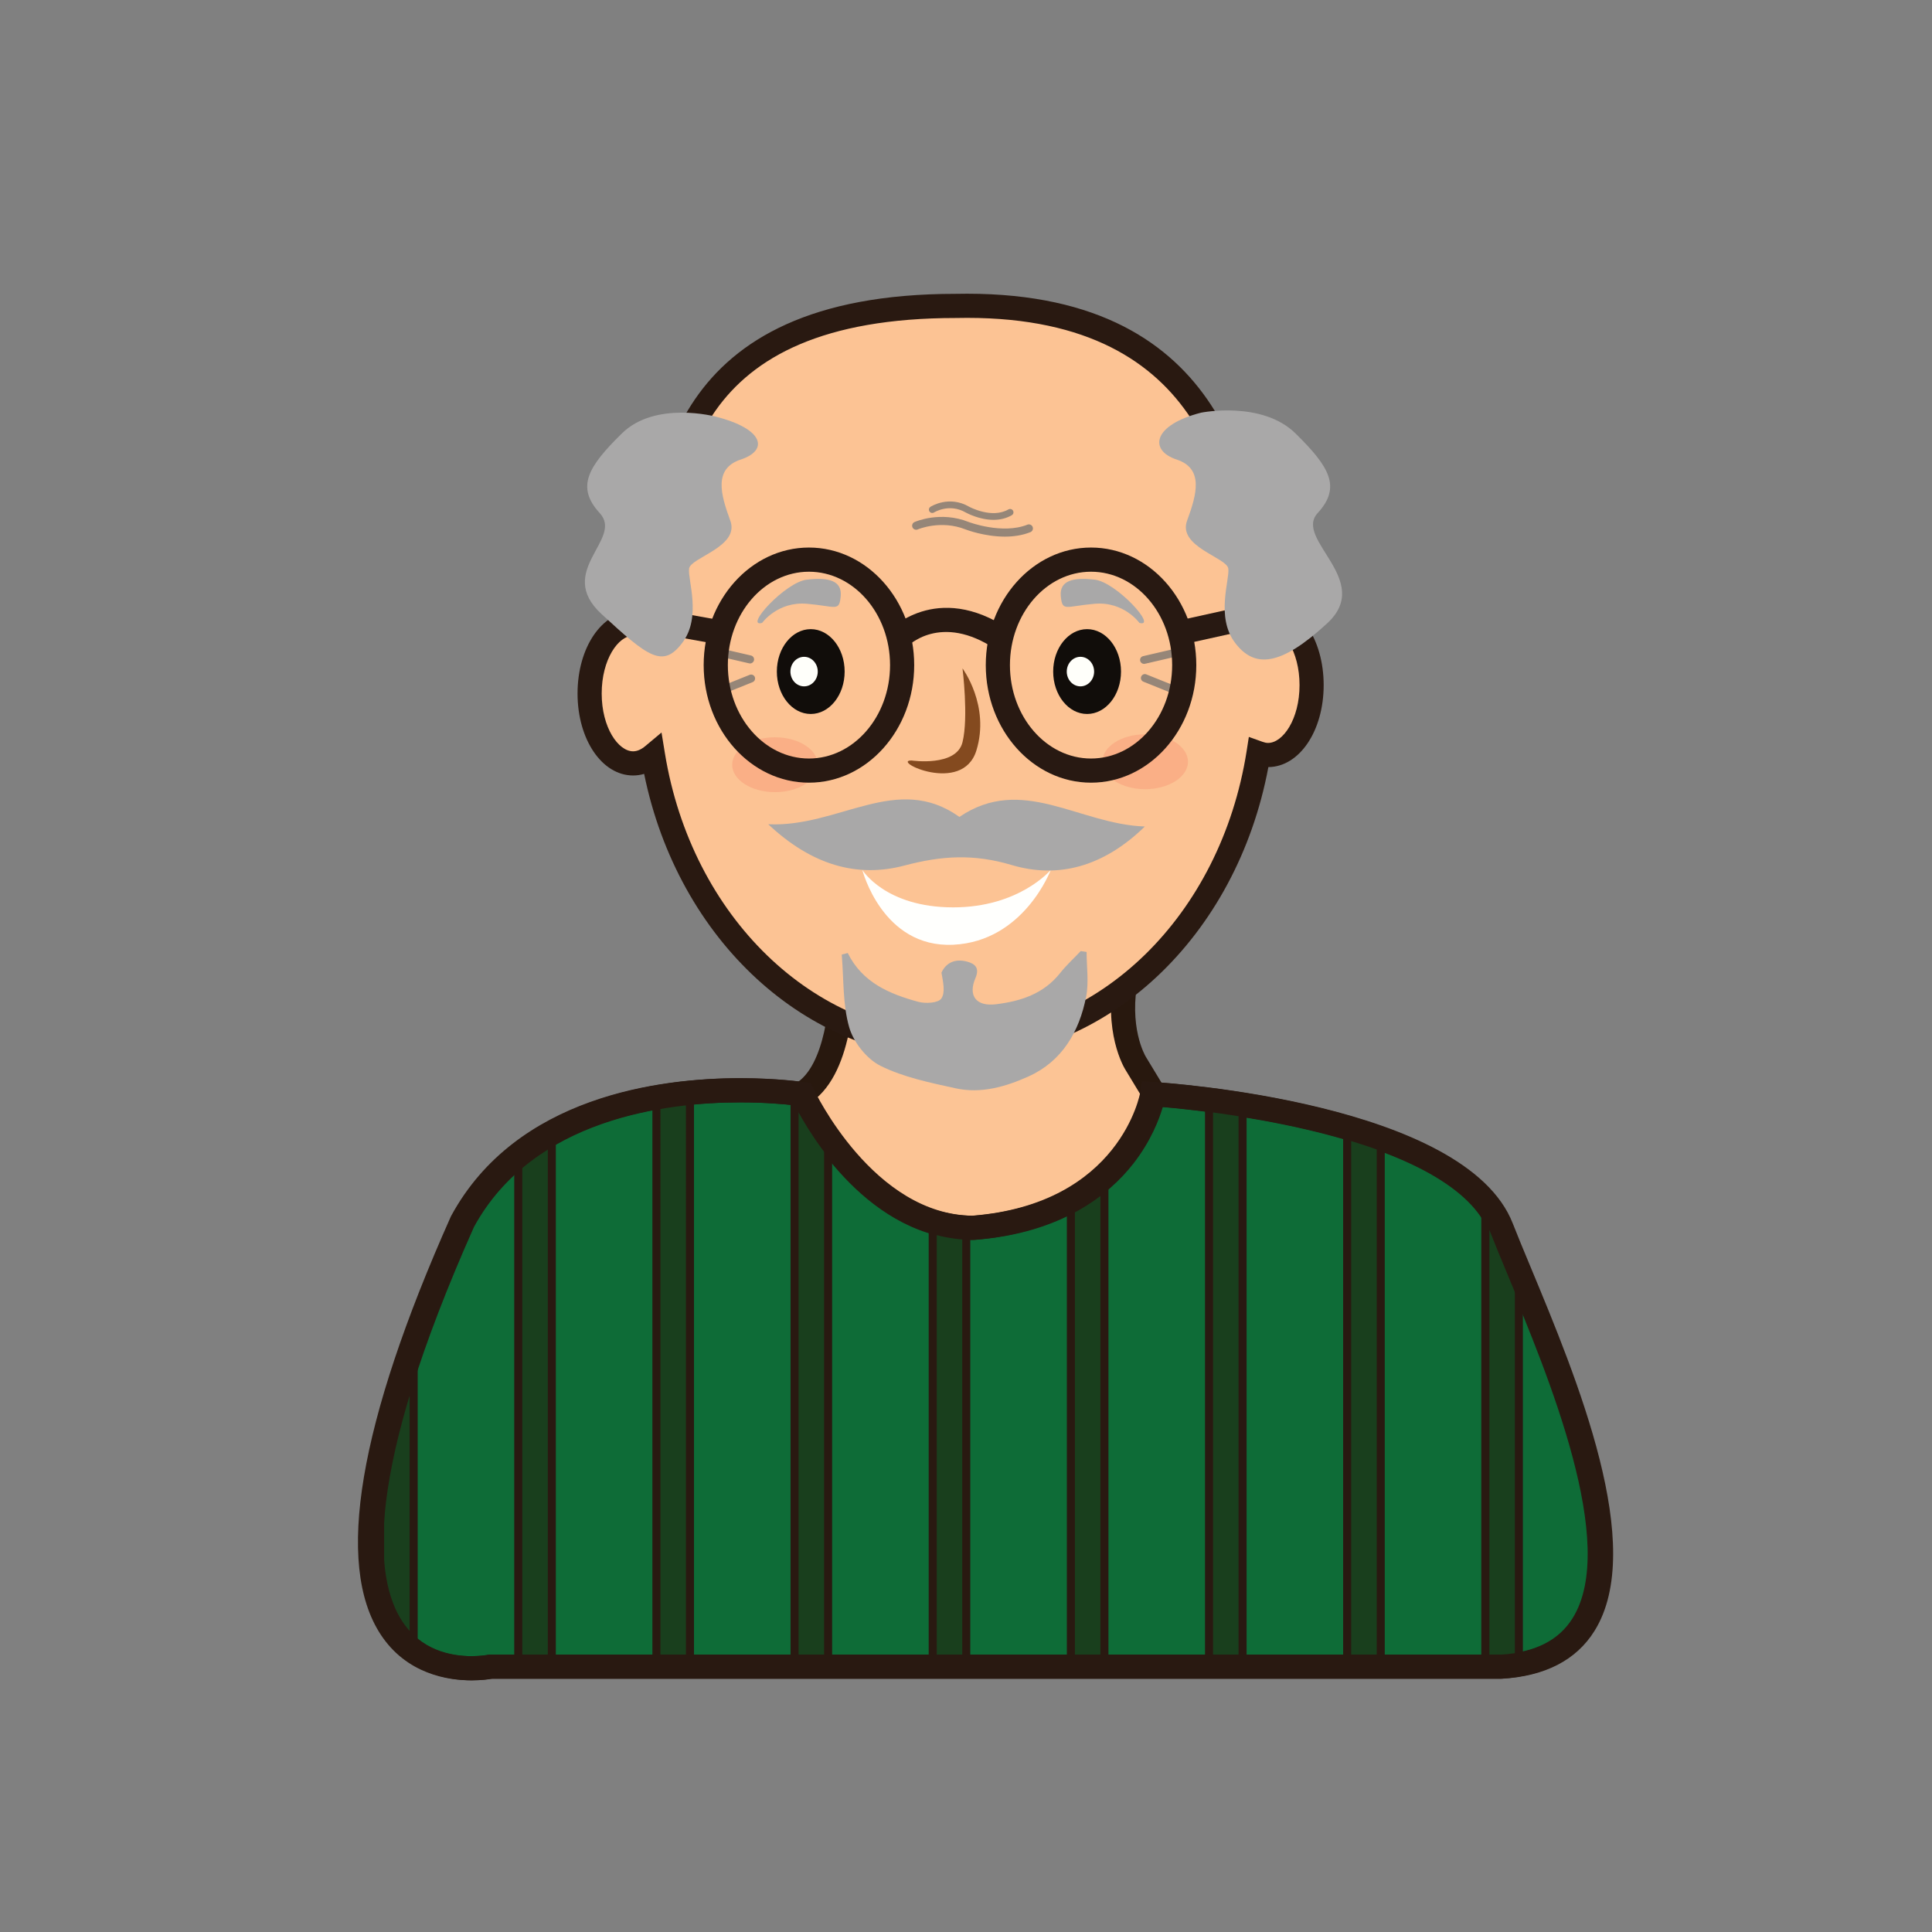 <?xml version="1.0" encoding="utf-8"?>
<!-- Generator: Adobe Illustrator 16.0.0, SVG Export Plug-In . SVG Version: 6.00 Build 0)  -->
<!DOCTYPE svg PUBLIC "-//W3C//DTD SVG 1.1//EN" "http://www.w3.org/Graphics/SVG/1.1/DTD/svg11.dtd">
<svg version="1.1" id="Layer_1" xmlns="http://www.w3.org/2000/svg" xmlns:xlink="http://www.w3.org/1999/xlink" x="0px" y="0px"
	 width="500px" height="500px" viewBox="0 0 500 500" enable-background="new 0 0 500 500" xml:space="preserve">
<rect x="0" y="0" width="500" height="500" fill="#808080" stroke="none"/>
<g id="Layer_1_copy_21">
	<g>
		<path fill="#FCC495" d="M217.924,252.266c0,0,0.576,24.469-10.534,30.891c-11.107,6.414-16.593,80.664-16.593,80.664
			l133.677,23.873l-14.58-86.133l-16.023-26.442c0,0-5.29-8.495-2.313-22.853C294.54,237.903,217.821,240.726,217.924,252.266z"/>
		<path fill="#28180E" d="M328.299,391.55L187.472,366.4l0.211-2.812c1.314-17.805,6.512-76.42,18.146-83.143
			c7.775-4.49,9.109-21.815,8.968-28.109c-0.009-1.199,0.338-2.924,2.024-4.625c6.499-6.561,29.486-8.314,42.039-8.314
			c10.486,0,28.869,0.991,34.264,7.616c1.417,1.74,1.932,3.771,1.496,5.887c-2.657,12.812,1.727,20.274,1.914,20.59l16.341,26.962
			l0.096,0.586L328.299,391.55z M194.132,361.24l126.521,22.592l-13.748-81.164l-15.712-25.928
			c-0.221-0.359-5.891-9.701-2.698-25.113c0.036-0.162,0.067-0.316-0.22-0.667c-2.084-2.558-12.176-5.313-29.416-5.313
			c-21.089,0-36.378,3.944-37.806,6.692c0.059,3.345,0.051,26.504-12.098,33.521C203.057,289.266,196.886,326.343,194.132,361.24z"
			/>
	</g>
	<g>
		<g>
			<path fill="#FCC394" d="M328.17,159.219c-0.915,0-1.801,0.224-2.655,0.555c-3.339-19.46-2.174-82.299-78.203-80.603
				c-81.658-0.038-74.941,57.339-78.641,84.003c-1.465-1.112-3.084-1.789-4.817-1.789c-6.214,0-11.261,8.102-11.261,18.093
				c0,9.987,5.047,18.087,11.261,18.087c1.867,0,3.601-0.79,5.143-2.081c7.01,42.975,39.383,75.48,78.315,75.48
				c39.101,0,71.568-32.792,78.391-76.035c0.792,0.287,1.615,0.463,2.468,0.463c6.226,0,11.272-8.097,11.272-18.083
				C339.442,167.319,334.395,159.219,328.17,159.219z"/>
		</g>
		<g>
			<path fill="#291911" d="M247.312,274.087c-38.517,0-71.831-30.78-80.61-73.808c-0.93,0.279-1.883,0.416-2.848,0.416
				c-8.065,0-14.385-9.32-14.385-21.215c0-11.899,6.319-21.22,14.385-21.22c0.749,0,1.486,0.084,2.208,0.247
				c0.2-2.059,0.376-4.25,0.557-6.515c2.275-28.404,6.08-75.944,80.619-75.944c1.039-0.023,2.056-0.033,3.066-0.033
				c68.18,0,74.363,51.426,77.339,76.136c0.174,1.418,0.33,2.734,0.485,3.941c0.013,0,0.029,0,0.041,0
				c8.075,0,14.396,9.32,14.396,21.22c0,11.855-6.28,21.148-14.311,21.211C320.03,242.497,286.421,274.087,247.312,274.087z
				 M171.199,189.577l0.884,5.407c6.885,42.214,38.521,72.855,75.229,72.855c36.932,0,68.596-30.867,75.304-73.391l0.584-3.735
				l3.559,1.276c0.526,0.19,0.984,0.282,1.412,0.282c3.853,0,8.147-6.145,8.147-14.96c0-8.821-4.296-14.969-8.147-14.969
				c-0.424,0-0.922,0.114-1.515,0.349l-3.573,1.391l-0.651-3.776c-0.354-2.077-0.646-4.546-0.997-7.403
				c-2.97-24.688-8.491-70.638-71.129-70.638c-0.965,0-1.933,0.01-2.921,0.033c-68.918,0-72.161,40.57-74.531,70.194
				c-0.317,4.001-0.624,7.783-1.087,11.117l-0.732,5.295l-4.252-3.242c-1.009-0.764-1.99-1.148-2.927-1.148
				c-3.845,0-8.14,6.143-8.14,14.965c0,8.816,4.295,14.961,8.14,14.961c1.008,0,2.062-0.451,3.143-1.352L171.199,189.577z"/>
		</g>
	</g>
	<g>
		<path fill="#110D0A" d="M218.594,173.8c0,6.064-3.927,10.979-8.771,10.979c-4.848,0-8.774-4.915-8.774-10.979
			c0-6.061,3.927-10.978,8.774-10.978C214.667,162.822,218.594,167.739,218.594,173.8z"/>
	</g>
	<g>
		<path fill="#FFFFFA" d="M211.635,173.808c0,2.106-1.58,3.821-3.533,3.821c-1.962,0-3.543-1.714-3.543-3.821
			c0-2.117,1.581-3.825,3.543-3.825C210.055,169.983,211.635,171.691,211.635,173.808z"/>
	</g>
	<g>
		<path fill="#110D0A" d="M290.116,173.8c0,6.064-3.931,10.979-8.775,10.979c-4.844,0-8.778-4.915-8.778-10.979
			c0-6.061,3.935-10.978,8.778-10.978C286.186,162.822,290.116,167.739,290.116,173.8z"/>
	</g>
	<g>
		<path fill="#FFFFFA" d="M283.157,173.808c0,2.106-1.591,3.821-3.539,3.821c-1.957,0-3.541-1.714-3.541-3.821
			c0-2.117,1.584-3.825,3.541-3.825C281.566,169.983,283.157,171.691,283.157,173.808z"/>
	</g>
	<g>
		<path fill="#844A1F" d="M235.936,196.815c0,0,11.568,1.719,13.161-4.738c1.592-6.453,0-19.095,0-19.095s7.178,9.624,3.588,21.251
			C249.097,205.857,230.417,196.724,235.936,196.815z"/>
	</g>
	<g opacity="0.7">
		<g>
			<path fill="#F9A780" d="M211.644,197.912c0,3.922-4.959,7.098-11.078,7.098c-6.123,0-11.077-3.176-11.077-7.098
				c0-3.927,4.954-7.107,11.077-7.107C206.685,190.805,211.644,193.985,211.644,197.912z"/>
		</g>
	</g>
	<g opacity="0.7">
		<g>
			<path fill="#F9A780" d="M307.45,197.14c0,3.926-4.964,7.102-11.083,7.102s-11.072-3.176-11.072-7.102
				c0-3.923,4.953-7.104,11.072-7.104S307.45,193.217,307.45,197.14z"/>
		</g>
	</g>
	<g>
		<path fill="#FFFFFD" d="M223.16,225.122c0,0,5.189,20.239,23.528,19.378c18.346-0.867,25.253-19.378,25.253-19.378
			s-8.101,9.705-25.253,9.705C229.07,234.827,223.16,225.122,223.16,225.122z"/>
	</g>
	<g>
		<path fill="#A9A8A8" d="M197.234,161.21c0,0,3.99-5.6,11.568-4.956c7.574,0.645,8.379,2.155,8.771-1.938
			c0.399-4.092-3.189-4.949-8.771-4.303C203.222,150.658,192.449,162.505,197.234,161.21z"/>
	</g>
	<g>
		<path fill="#A9A8A8" d="M294.878,161.21c0,0-3.989-5.6-11.563-4.956c-7.578,0.645-8.379,2.155-8.779-1.938
			c-0.396-4.092,3.193-4.949,8.779-4.303C288.9,150.658,299.664,162.505,294.878,161.21z"/>
	</g>
	<g opacity="0.7">
		<path fill="#6B6C6C" d="M194.117,171.701c-0.079,0-0.16-0.01-0.236-0.027l-9.033-2.085c-0.562-0.127-0.905-0.688-0.781-1.25
			c0.13-0.561,0.69-0.906,1.251-0.783l9.034,2.085c0.554,0.129,0.91,0.69,0.781,1.251
			C195.02,171.374,194.587,171.701,194.117,171.701z"/>
	</g>
	<g opacity="0.7">
		<path fill="#6B6C6C" d="M185.992,179.991c-0.399,0-0.78-0.243-0.945-0.639c-0.207-0.522,0.043-1.114,0.569-1.326l8.402-3.379
			c0.521-0.203,1.118,0.044,1.326,0.564c0.207,0.522-0.043,1.114-0.564,1.326l-8.407,3.38
			C186.248,179.97,186.122,179.991,185.992,179.991z"/>
	</g>
	<g opacity="0.7">
		<path fill="#6B6C6C" d="M296.07,171.817c-0.463,0-0.885-0.32-0.991-0.792c-0.131-0.547,0.215-1.095,0.764-1.218l8.829-2.042
			c0.549-0.131,1.095,0.218,1.226,0.765c0.122,0.547-0.221,1.094-0.766,1.22l-8.829,2.04
			C296.227,171.807,296.145,171.817,296.07,171.817z"/>
	</g>
	<g opacity="0.7">
		<path fill="#6B6C6C" d="M304.688,179.872c-0.126,0-0.256-0.025-0.38-0.074l-8.407-3.379c-0.518-0.212-0.775-0.804-0.563-1.324
			c0.209-0.521,0.804-0.778,1.325-0.566l8.407,3.379c0.521,0.212,0.771,0.805,0.563,1.326
			C305.477,179.628,305.092,179.872,304.688,179.872z"/>
	</g>
	<g opacity="0.7">
		<path fill="#6B6C6C" d="M260.05,138.878c-5.237,0-9.852-1.743-10.125-1.847c-6.438-2.58-12.341-0.043-12.408-0.021
			c-0.524,0.235-1.137-0.003-1.369-0.532c-0.23-0.525,0-1.138,0.529-1.374c0.272-0.122,6.739-2.923,14.009-0.014
			c0.075,0.027,8.732,3.285,15.203,0.694c0.533-0.213,1.143,0.047,1.357,0.581c0.212,0.536-0.046,1.143-0.584,1.356
			C264.527,138.572,262.236,138.878,260.05,138.878z"/>
	</g>
	<g opacity="0.7">
		<path fill="#6B6C6C" d="M257.126,134.534c-3.715,0-6.974-1.781-7.167-1.887c-4.296-2.494-8.183-0.053-8.218-0.03
			c-0.407,0.261-0.945,0.143-1.2-0.256c-0.262-0.404-0.142-0.94,0.258-1.199c0.196-0.127,4.825-3.032,10.02-0.021
			c0.043,0.026,5.856,3.189,10.164,0.694c0.408-0.237,0.941-0.102,1.185,0.316c0.239,0.414,0.099,0.946-0.313,1.183
			C260.323,134.22,258.684,134.534,257.126,134.534z"/>
	</g>
	<g>
		<g>
			<path fill="#281912" d="M257.754,168.083c-14.369-9.696-22.928-0.852-23.29-0.471l-4.608-4.222
				c0.122-0.134,12.424-13.292,31.394-0.487L257.754,168.083z"/>
		</g>
		<g>
			
				<rect x="313.563" y="149.645" transform="matrix(-0.216 -0.977 0.977 -0.216 227.349 505.505)" fill="#281912" width="6.253" height="23.604"/>
		</g>
		<g>
			<polygon fill="#281912" points="185.663,166.723 162.08,162.483 163.184,156.331 186.765,160.57 			"/>
		</g>
		<g>
			<path fill="#281912" d="M209.355,202.555c-15.022,0-27.246-13.645-27.246-30.421c0-16.776,12.224-30.43,27.246-30.43
				c15.016,0,27.24,13.653,27.24,30.43C236.595,188.911,224.371,202.555,209.355,202.555z M209.355,147.959
				c-11.571,0-20.988,10.844-20.988,24.175c0,13.326,9.417,24.17,20.988,24.17c11.572,0,20.99-10.844,20.99-24.17
				C230.346,158.803,220.928,147.959,209.355,147.959z"/>
		</g>
		<g>
			<path fill="#281912" d="M282.355,202.555c-15.02,0-27.237-13.645-27.237-30.421c0-16.776,12.219-30.43,27.237-30.43
				c15.028,0,27.247,13.653,27.247,30.43C309.603,188.911,297.385,202.555,282.355,202.555z M282.355,147.959
				c-11.571,0-20.984,10.844-20.984,24.175c0,13.326,9.413,24.17,20.984,24.17c11.576,0,20.998-10.844,20.998-24.17
				C303.354,158.803,293.934,147.959,282.355,147.959z"/>
		</g>
	</g>
	<g>
		<path fill="#A9A8A8" d="M310.854,106.795c0,0,15.742-3.179,24.445,5.398c8.71,8.574,11.938,13.829,5.7,20.603
			c-6.236,6.775,14.572,17.372,2.487,28.512c-12.078,11.145-18.82,11.719-23.862,5.035c-5.048-6.678-1.348-16.312-1.737-19.192
			c-0.403-2.879-13.145-5.658-10.673-12.401c2.479-6.744,4.413-13.482-2.715-15.826C297.371,116.58,298.213,110.018,310.854,106.795
			z"/>
	</g>
	<g>
		<path fill="#A9A8A8" d="M185.243,107.828c0,0-15.62-4.212-24.324,4.365c-8.712,8.574-11.939,13.829-5.703,20.603
			c6.24,6.775-11.63,14.973,0.455,26.118c12.081,11.14,15.882,14.113,20.919,7.429c5.05-6.678,1.354-16.312,1.746-19.192
			c0.396-2.879,13.146-5.658,10.67-12.401c-2.484-6.744-4.417-13.482,2.718-15.826C198.843,116.58,197.891,111.051,185.243,107.828z
			"/>
	</g>
	<g>
		<path fill="#A9A8A8" d="M219.394,246.641c3.777,7.638,10.776,10.591,18.226,12.621c1.875,0.512,5.155,0.344,5.974-0.818
			c1.118-1.549,0.471-4.354,0.055-6.721c1.178-2.59,3.554-3.673,6.574-2.873c2.149,0.564,3.343,1.669,2.222,4.272
			c-1.979,4.597,0.203,7.405,5.316,6.778c6.399-0.781,12.314-2.678,16.574-8.043c1.616-2.042,3.564-3.826,5.362-5.725
			c0.503,0.078,1.013,0.155,1.514,0.237c0,3.858,0.608,7.841-0.118,11.56c-1.779,9.047-6.197,16.729-14.934,20.662
			c-5.871,2.646-12.288,4.512-18.829,3.064c-6.604-1.451-13.449-2.844-19.428-5.803c-3.57-1.763-7.006-6.104-8.124-9.974
			c-1.718-5.973-1.396-12.526-1.934-18.839C218.362,246.911,218.872,246.779,219.394,246.641z"/>
	</g>
	<g>
		<path fill="#A9A8A8" d="M198.819,213.315c18.28,0.871,33.299-13.472,49.469-1.895c16.26-11.031,30.883,1.89,47.994,2.481
			c-10.729,10.469-22.496,13.531-34.462,9.965c-9.758-2.907-18.031-2.438-27.686,0.12
			C221.869,227.253,210.104,223.912,198.819,213.315z"/>
	</g>
	<g>
		<path fill="#0E6C37" d="M207.39,283.156c0,0,15.982,34.605,44.319,34.605c41.404-3.226,46.483-34.605,46.483-34.605
			s78.438,4.824,90.057,34.605c11.618,29.771,51.559,110.45,0,113.565H126.777c0,0-64.635,13.578-7.267-115.181
			C142.844,273.23,207.39,283.156,207.39,283.156z"/>
		<path fill="#291911" d="M121.882,434.865c-5.849,0-16.668-1.549-23.424-11.945c-11.778-18.152-5.656-54.498,18.201-108.043
			l0.11-0.223c16.848-30.988,53.976-35.617,74.609-35.617c9.688,0,16.213,0.984,16.487,1.027l1.659,0.258l0.706,1.52
			c0.148,0.326,15.458,32.689,41.36,32.787c38.396-3.045,43.467-31.682,43.518-31.975l0.451-2.795l2.824,0.176
			c3.287,0.203,80.567,5.309,92.775,36.586c1.242,3.186,2.814,6.963,4.562,11.156c12.015,28.887,30.175,72.533,16.572,94.325
			c-4.695,7.515-12.723,11.673-23.858,12.345l-261.367,0.004C126.306,434.587,124.424,434.865,121.882,434.865z M122.32,317.535
			c-28.521,64.041-25.865,90.807-18.612,101.979c4.879,7.523,12.574,9.101,18.174,9.101c2.528,0,4.247-0.342,4.263-0.345
			l0.633-0.065H388.25c8.939-0.545,15.13-3.631,18.738-9.416c11.896-19.049-6.219-62.59-17.041-88.604
			c-1.766-4.25-3.354-8.067-4.611-11.289c-4.359-11.172-20.677-20.36-47.187-26.563c-16.153-3.776-31.584-5.349-37.557-5.854
			c-0.952,3.252-3.114,8.887-7.653,14.7c-6.268,8.021-18.467,17.945-40.986,19.697l-0.243,0.012
			c-26.744,0-42.737-27.771-46.378-34.844c-2.428-0.281-7.477-0.754-13.952-0.754C172.157,285.287,137.653,289.482,122.32,317.535z"
			/>
	</g>
	<g>
		<g>
			<defs>
				<path id="SVGID_1_" d="M204.785,283.156c0,0,15.978,34.605,44.318,34.605c41.4-3.222,46.481-34.605,46.481-34.605
					s78.44,4.824,90.059,34.605c11.619,29.771,51.563,110.45,0,113.569H124.171c0,0-64.634,13.582-7.26-115.185
					C140.235,273.236,204.785,283.156,204.785,283.156z"/>
			</defs>
			<clipPath id="SVGID_2_">
				<use xlink:href="#SVGID_1_"  overflow="visible"/>
			</clipPath>
			<g clip-path="url(#SVGID_2_)">
				<g>
					<rect x="134.127" y="284.158" fill="#193F1D" width="8.686" height="155.606"/>
					<path fill="#291911" d="M143.852,440.808h-10.768V283.119h10.768V440.808z M135.171,438.724h6.599V285.203h-6.599V438.724z"/>
				</g>
				<g>
					<rect x="169.878" y="281.035" fill="#193F1D" width="8.685" height="155.608"/>
					<path fill="#291911" d="M179.606,437.679h-10.768V279.99h10.768V437.679z M170.922,435.599h6.598V282.074h-6.598V435.599z"/>
				</g>
				<g>
					<rect x="205.637" y="281.035" fill="#193F1D" width="8.681" height="155.608"/>
					<path fill="#291911" d="M215.357,437.679h-10.764V279.99h10.764V437.679z M206.674,435.599h6.605V282.074h-6.605V435.599z"/>
				</g>
				<g>
					<rect x="241.388" y="293.016" fill="#193F1D" width="8.687" height="155.606"/>
					<path fill="#291911" d="M251.111,449.666h-10.768V291.975h10.768V449.666z M242.432,447.582h6.599V294.057h-6.599V447.582z"/>
				</g>
				<g>
					<rect x="277.139" y="293.016" fill="#193F1D" width="8.687" height="155.606"/>
					<path fill="#291911" d="M286.868,449.666h-10.771V291.975h10.771V449.666z M278.184,447.582h6.599V294.057h-6.599V447.582z"/>
				</g>
				<g>
					<rect x="312.891" y="279.15" fill="#193F1D" width="8.688" height="155.606"/>
					<path fill="#291911" d="M322.618,435.798h-10.765V278.109h10.765V435.798z M313.938,433.716h6.6V280.193h-6.6V433.716z"/>
				</g>
				<g>
					<rect x="348.648" y="281.035" fill="#193F1D" width="8.681" height="155.608"/>
					<path fill="#291911" d="M358.374,437.679h-10.768V279.99h10.768V437.679z M349.689,435.599h6.602V282.074h-6.602V435.599z"/>
				</g>
				<g>
					<rect x="384.403" y="287.289" fill="#193F1D" width="8.687" height="155.604"/>
					<path fill="#291911" d="M394.124,443.935H383.36v-157.69h10.764V443.935z M385.44,441.847h6.604V288.324h-6.604V441.847z"/>
				</g>
				<g>
					<rect x="98.372" y="300.314" fill="#193F1D" width="8.685" height="155.6"/>
					<path fill="#291911" d="M108.097,456.958H97.333V299.27h10.764V456.958z M99.416,454.875h6.598V301.352h-6.598V454.875z"/>
				</g>
			</g>
		</g>
	</g>
	<g>
		<path fill="#291911" d="M122.229,434.865c-5.852,0-16.675-1.549-23.422-11.943c-11.784-18.148-5.656-54.5,18.201-108.045
			l0.109-0.223c16.842-30.988,53.973-35.617,74.605-35.617c9.689,0,16.216,0.988,16.49,1.027l1.661,0.258l0.701,1.52
			c0.149,0.332,15.456,32.695,41.359,32.791c38.398-3.043,43.471-31.686,43.52-31.979l0.445-2.791l2.828,0.172
			c3.283,0.203,80.572,5.309,92.779,36.592c1.243,3.184,2.81,6.957,4.562,11.156c12.016,28.881,30.174,72.527,16.573,94.32
			c-4.695,7.52-12.726,11.676-23.858,12.348l-261.369,0.002C126.654,434.593,124.771,434.865,122.229,434.865z M122.665,317.535
			c-28.519,64.041-25.866,90.812-18.612,101.98c4.884,7.524,12.576,9.102,18.177,9.102c2.527,0,4.244-0.346,4.261-0.349l0.632-0.065
			h261.472c8.938-0.545,15.13-3.625,18.743-9.414c11.897-19.051-6.218-62.592-17.041-88.605c-1.771-4.248-3.356-8.062-4.613-11.289
			c-4.356-11.172-20.681-20.354-47.186-26.559c-16.157-3.781-31.585-5.354-37.559-5.861c-0.957,3.256-3.115,8.894-7.652,14.701
			c-6.27,8.021-18.467,17.951-40.988,19.697l-0.244,0.016c-26.74,0-42.734-27.77-46.373-34.848
			c-2.437-0.275-7.481-0.748-13.957-0.748C172.502,285.292,137.999,289.482,122.665,317.535z"/>
	</g>
</g>
</svg>
